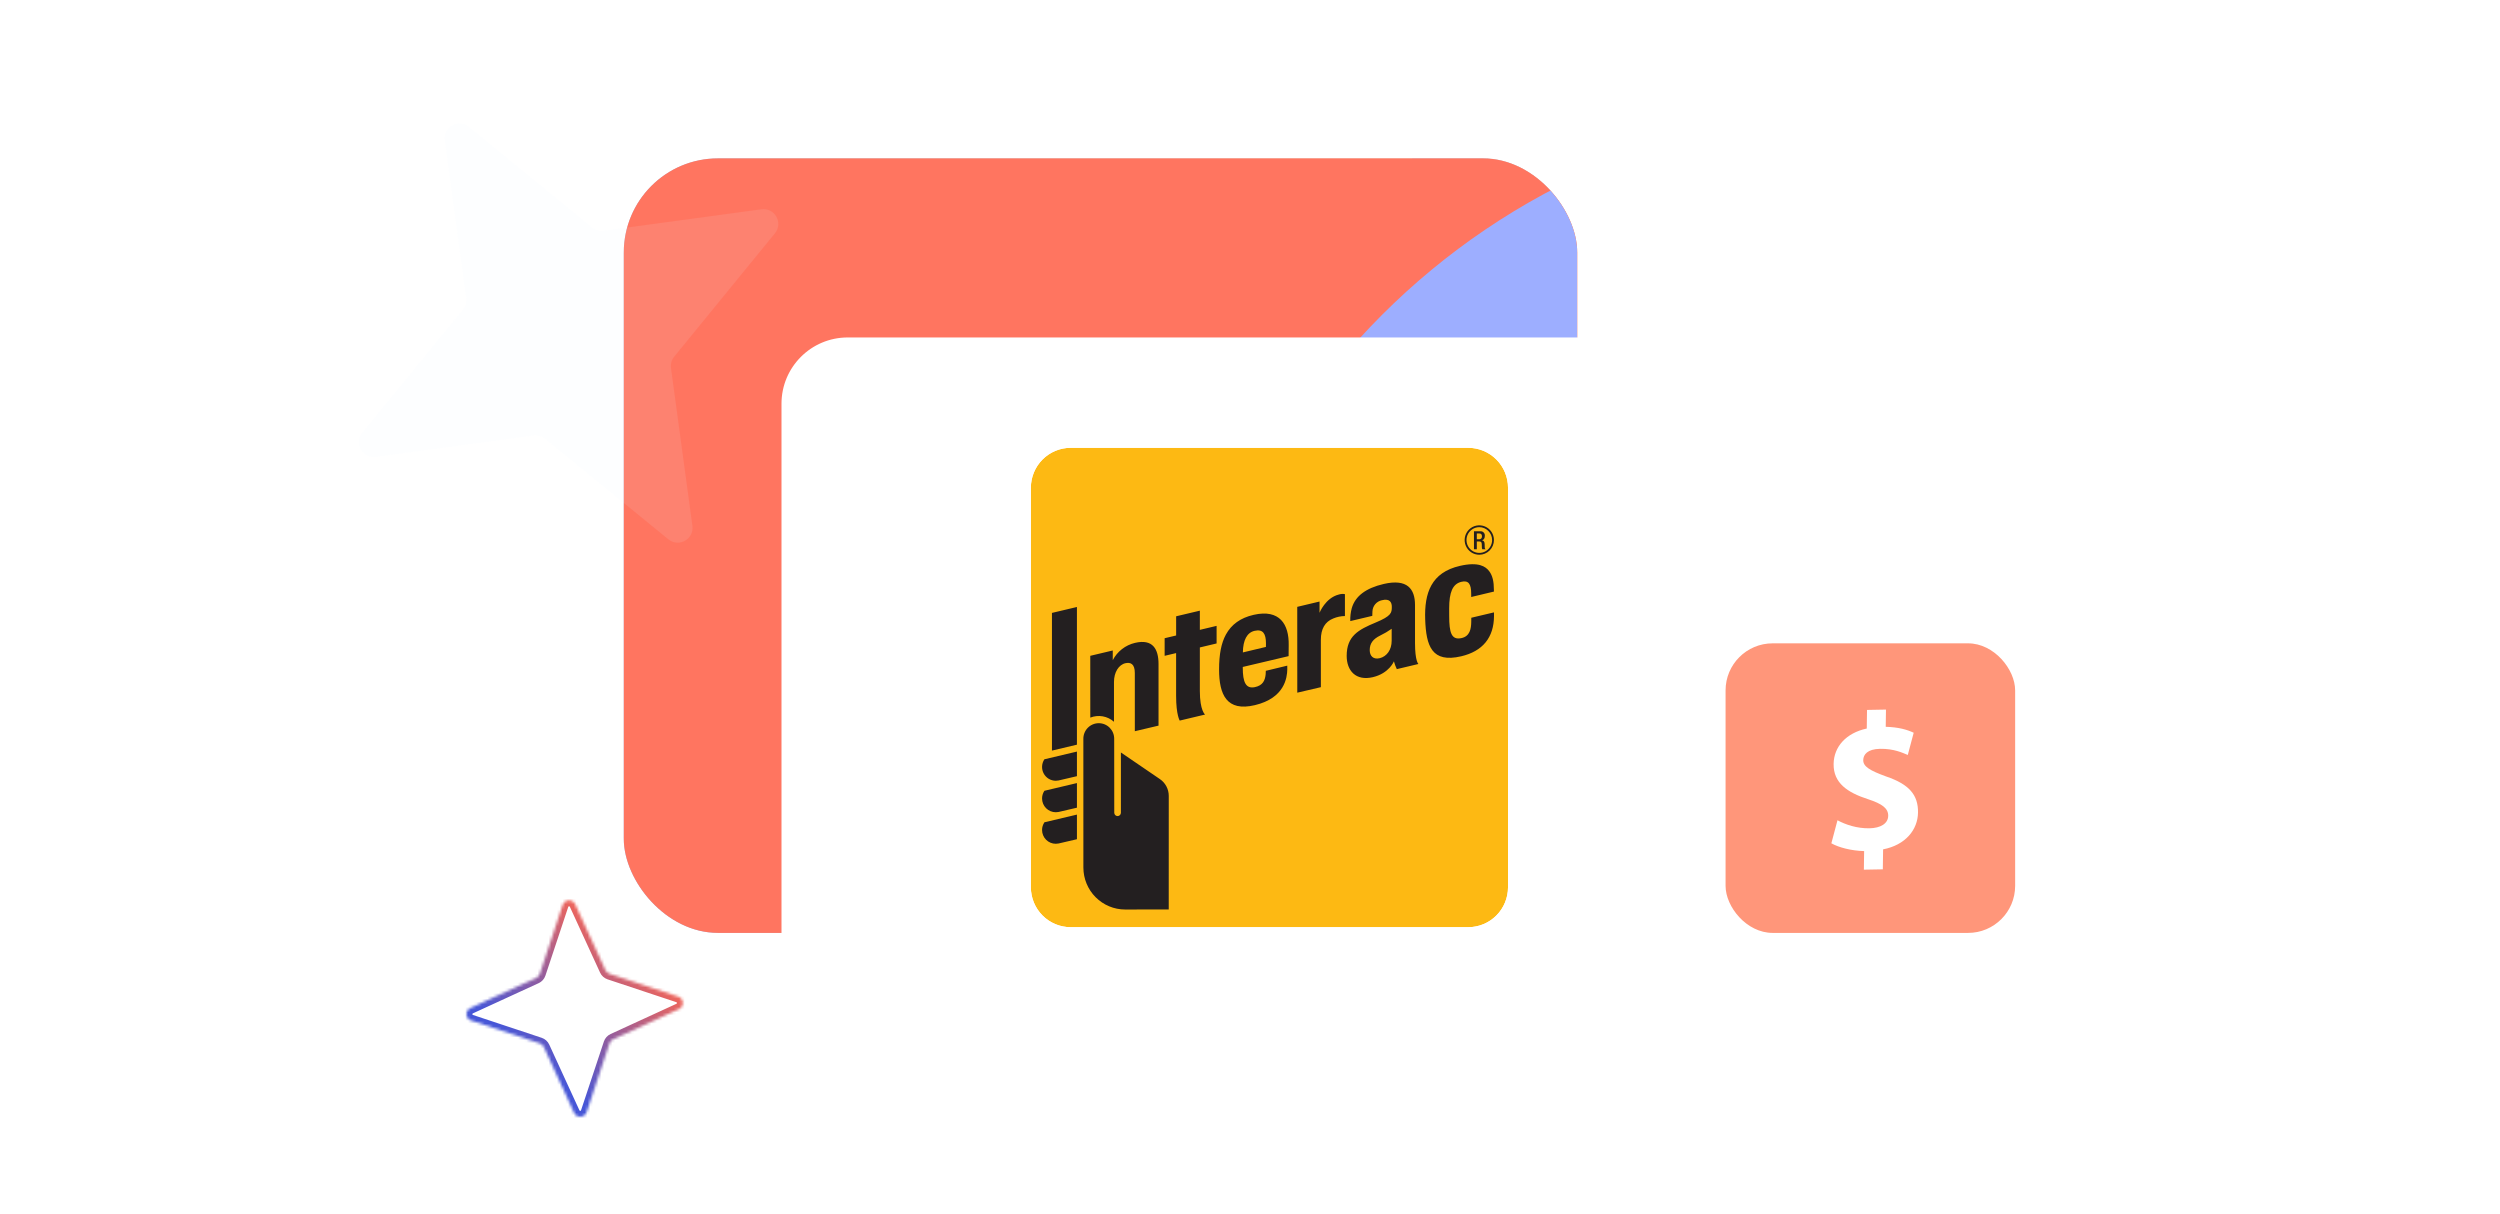 <svg width="900" height="437" viewBox="0 0 900 437" fill="none" xmlns="http://www.w3.org/2000/svg">
<g clip-path="url(#clip0_11111_4577)">
<mask id="path-1-inside-1_11111_4577" fill="white">
<path d="M219.4 350.555L244.159 358.779C246.234 359.469 246.41 362.353 244.407 363.285L220.699 374.174C220.098 374.447 219.63 374.969 219.409 375.615L211.184 400.374C210.494 402.449 207.61 402.625 206.679 400.622L195.789 376.914C195.516 376.312 194.994 375.845 194.349 375.623L169.589 367.399C167.514 366.708 167.338 363.825 169.341 362.893L193.05 352.004C193.651 351.731 194.119 351.209 194.34 350.563L202.564 325.804C203.255 323.729 206.138 323.553 207.07 325.556L217.959 349.264C218.232 349.866 218.754 350.333 219.4 350.555Z"/>
</mask>
<path d="M219.4 350.555L218.713 352.559L218.722 352.562L218.732 352.565L219.4 350.555ZM244.159 358.779L244.828 356.769L244.827 356.768L244.159 358.779ZM244.407 363.285L245.292 365.21L245.301 365.206L244.407 363.285ZM220.699 374.174L221.574 376.104L221.583 376.1L220.699 374.174ZM219.409 375.615L217.404 374.928L217.401 374.937L217.398 374.947L219.409 375.615ZM211.184 400.374L213.195 401.043L213.195 401.042L211.184 400.374ZM206.679 400.622L204.753 401.506L204.757 401.516L206.679 400.622ZM195.789 376.914L193.859 377.789L193.863 377.798L195.789 376.914ZM194.349 375.623L195.036 373.619L195.026 373.616L195.016 373.612L194.349 375.623ZM169.589 367.399L168.92 369.409L168.921 369.41L169.589 367.399ZM169.341 362.893L168.457 360.968L168.447 360.972L169.341 362.893ZM193.05 352.004L192.174 350.074L192.165 350.078L193.05 352.004ZM194.34 350.563L196.344 351.25L196.347 351.241L196.351 351.231L194.34 350.563ZM202.564 325.804L200.554 325.135L200.553 325.136L202.564 325.804ZM207.07 325.556L208.995 324.672L208.991 324.662L207.07 325.556ZM217.959 349.264L219.889 348.389L219.885 348.38L217.959 349.264ZM218.732 352.565L243.492 360.79L244.827 356.768L220.068 348.544L218.732 352.565ZM243.49 360.79C243.583 360.82 243.62 360.859 243.64 360.887C243.667 360.925 243.693 360.986 243.697 361.063C243.702 361.139 243.683 361.202 243.66 361.243C243.643 361.272 243.61 361.318 243.513 361.363L245.301 365.206C249.043 363.465 248.722 358.064 244.828 356.769L243.49 360.79ZM243.523 361.359L219.814 372.249L221.583 376.1L245.292 365.21L243.523 361.359ZM219.823 372.245C218.671 372.767 217.807 373.751 217.404 374.928L221.413 376.302C221.452 376.187 221.524 376.127 221.574 376.104L219.823 372.245ZM217.398 374.947L209.173 399.706L213.195 401.042L221.419 376.283L217.398 374.947ZM209.174 399.705C209.143 399.798 209.104 399.834 209.076 399.855C209.038 399.882 208.978 399.908 208.901 399.912C208.824 399.916 208.761 399.898 208.721 399.875C208.691 399.858 208.645 399.825 208.6 399.728L204.757 401.516C206.498 405.258 211.899 404.936 213.195 401.043L209.174 399.705ZM208.604 399.738L197.714 376.029L193.863 377.798L204.753 401.506L208.604 399.738ZM197.719 376.038C197.196 374.886 196.212 374.022 195.036 373.619L193.661 377.628C193.776 377.667 193.837 377.739 193.859 377.789L197.719 376.038ZM195.016 373.612L170.257 365.388L168.921 369.41L193.681 377.634L195.016 373.612ZM170.258 365.388C170.165 365.357 170.129 365.319 170.109 365.291C170.081 365.253 170.056 365.192 170.051 365.115C170.047 365.039 170.065 364.976 170.088 364.935C170.105 364.906 170.138 364.86 170.235 364.815L168.447 360.972C164.705 362.713 165.027 368.114 168.92 369.409L170.258 365.388ZM170.226 364.819L193.934 353.929L192.165 350.078L168.457 360.968L170.226 364.819ZM193.925 353.933C195.077 353.411 195.941 352.427 196.344 351.25L192.335 349.876C192.296 349.991 192.224 350.051 192.174 350.074L193.925 353.933ZM196.351 351.231L204.575 326.472L200.553 325.136L192.329 349.895L196.351 351.231ZM204.575 326.473C204.606 326.38 204.644 326.344 204.672 326.323C204.71 326.296 204.771 326.27 204.848 326.266C204.924 326.262 204.987 326.28 205.028 326.303C205.058 326.32 205.104 326.353 205.149 326.45L208.991 324.662C207.25 320.92 201.849 321.242 200.554 325.135L204.575 326.473ZM205.144 326.44L216.034 350.149L219.885 348.38L208.995 324.672L205.144 326.44ZM216.03 350.14C216.553 351.292 217.536 352.156 218.713 352.559L220.087 348.55C219.972 348.511 219.912 348.439 219.889 348.389L216.03 350.14Z" fill="url(#paint0_linear_11111_4577)" mask="url(#path-1-inside-1_11111_4577)"/>
<g clip-path="url(#clip1_11111_4577)">
<rect x="224.553" y="57.006" width="343.256" height="278.842" rx="33.902" fill="white"/>
<rect x="224.553" y="57.006" width="343.256" height="278.842" rx="33.902" fill="url(#paint1_linear_11111_4577)"/>
<g clip-path="url(#clip2_11111_4577)" filter="url(#filter0_f_11111_4577)">
<rect width="1323.87" height="850.088" transform="translate(1229.74 508.748) rotate(-180)" fill="white"/>
<path d="M941.931 -144.032L1972.37 -297.583C2058.75 -310.41 2117.02 -210.829 2062.48 -141.492L1414.3 674.267C1397.8 694.831 1390.56 721.875 1394.32 748.872L1547.98 1779.59C1560.81 1865.99 1461.26 1924.26 1391.94 1869.69L576.286 1221.24C555.724 1204.73 528.685 1197.48 501.696 1201.24L-528.746 1354.79C-615.124 1367.62 -673.396 1268.04 -618.851 1198.7L29.328 382.945C45.828 362.38 53.071 335.336 49.309 308.34L-104.35 -722.375C-117.185 -808.776 -17.637 -867.048 51.691 -812.48L867.341 -164.028C887.903 -147.521 914.942 -140.272 941.931 -144.032Z" fill="#FE937E"/>
<ellipse cx="786.755" cy="-69.861" rx="305.899" ry="305.953" transform="rotate(-180 786.755 -69.861)" fill="#4656D7"/>
<path d="M606.978 436.666L95.408 436.666C-9.267 436.666 -94.123 351.81 -94.123 247.135L-94.123 -212.848L217.34 -212.848C432.531 -212.848 606.978 -38.401 606.978 176.789L606.978 436.666Z" fill="#D9D9D9"/>
<path d="M606.978 436.666L95.408 436.666C-9.267 436.666 -94.123 351.81 -94.123 247.135L-94.123 -212.848L217.34 -212.848C432.531 -212.848 606.978 -38.401 606.978 176.789L606.978 436.666Z" fill="#FF7560"/>
<rect x="1569.02" y="543.353" width="1145.26" height="503.785" rx="251.892" transform="rotate(-180 1569.02 543.353)" fill="#9DAEFF"/>
</g>
</g>
<g filter="url(#filter1_d_11111_4577)">
<rect x="281.339" y="118.029" width="384.053" height="259.349" rx="23.853" fill="white"/>
</g>
<path d="M385.427 161.214H528.569C530.449 161.214 532.311 161.586 534.048 162.308C535.785 163.031 537.363 164.09 538.692 165.426C540.022 166.761 541.076 168.347 541.796 170.091C542.516 171.836 542.886 173.707 542.886 175.595V319.41C542.886 321.298 542.516 323.169 541.796 324.913C541.077 326.658 540.022 328.243 538.693 329.579C537.363 330.914 535.785 331.973 534.049 332.696C532.312 333.419 530.45 333.79 528.57 333.79H385.425C381.629 333.79 377.989 332.276 375.305 329.579C372.621 326.883 371.113 323.225 371.112 319.412V175.594C371.113 171.78 372.621 168.123 375.305 165.426C377.99 162.729 381.631 161.214 385.427 161.214V161.214Z" fill="#FDB913"/>
<path d="M528.573 161.213C532.369 161.214 536.009 162.73 538.693 165.427C541.377 168.124 542.885 171.781 542.885 175.595V319.409C542.885 323.223 541.377 326.88 538.693 329.577C536.009 332.274 532.369 333.789 528.573 333.79H385.428C383.548 333.791 381.687 333.419 379.95 332.696C378.213 331.974 376.635 330.914 375.305 329.579C373.976 328.243 372.922 326.658 372.202 324.913C371.483 323.168 371.113 321.297 371.114 319.409V175.595C371.113 173.706 371.483 171.836 372.202 170.091C372.922 168.346 373.976 166.76 375.305 165.425C376.635 164.089 378.213 163.03 379.95 162.307C381.687 161.584 383.548 161.212 385.428 161.213H528.573ZM528.573 158.169H385.428C380.83 158.174 376.421 160.011 373.169 163.278C369.917 166.545 368.089 170.975 368.084 175.595V319.409C368.089 324.029 369.918 328.458 373.17 331.725C376.421 334.991 380.83 336.829 385.428 336.834H528.573C533.171 336.829 537.579 334.991 540.83 331.724C544.082 328.457 545.91 324.028 545.915 319.409V175.595C545.911 170.975 544.082 166.546 540.831 163.279C537.58 160.012 533.171 158.174 528.573 158.169" fill="white"/>
<path d="M467.023 249.364L467.009 218.466L475.036 216.552V220.603C475.036 220.603 477.116 215.276 481.942 214.04C482.662 213.807 483.429 213.755 484.174 213.889V221.773C482.729 221.792 481.301 222.091 479.968 222.653C477.002 223.83 475.509 226.398 475.509 230.318L475.514 247.379L467.023 249.364ZM424.705 259.412C424.705 259.412 423.399 257.446 423.399 250.493V235.11L419.269 236.097V229.758L423.409 228.776V221.866L431.945 219.841V226.75L437.976 225.311V231.642L431.945 233.08C431.945 233.08 431.935 245.685 431.945 248.745C431.945 255.869 433.826 257.237 433.826 257.237L424.705 259.412ZM438.868 241.03C438.868 235.537 439.647 231.53 441.318 228.454C443.308 224.804 446.569 222.426 451.32 221.339C460.684 219.2 464.065 224.769 463.933 232.236C463.883 234.907 463.895 236.208 463.895 236.208L447.397 240.103V240.37C447.397 245.588 448.486 248.064 451.777 247.362C454.62 246.76 455.411 244.971 455.635 242.759C455.672 242.402 455.689 241.495 455.689 241.495L463.418 239.634C463.418 239.634 463.436 240.27 463.425 240.983C463.358 243.948 462.499 251.303 451.757 253.854C441.582 256.281 438.869 250.038 438.869 241.029M451.663 227.095C448.929 227.718 447.495 230.412 447.433 234.876L455.732 232.89C455.746 232.688 455.748 232.243 455.746 231.546C455.732 228.176 454.695 226.398 451.663 227.095M513.067 222.961C512.746 213.551 515.176 206.082 525.626 203.704C532.287 202.184 534.816 203.924 536.097 205.607C537.328 207.212 537.804 209.377 537.804 212.41L537.811 212.967L529.635 214.919L529.629 213.775C529.635 210.179 528.641 208.811 526.041 209.465C522.949 210.246 521.7 213.194 521.7 219.056C521.7 221.137 521.71 221.511 521.71 221.791C521.71 227.749 522.519 230.476 526.082 229.726C529.174 229.085 529.597 226.358 529.647 223.967C529.653 223.592 529.668 222.39 529.668 222.39L537.832 220.453C537.832 220.453 537.84 221.058 537.84 221.732C537.819 229.544 533.721 234.467 526.044 236.262C515.466 238.753 513.394 232.612 513.066 222.961M484.804 236.136C484.804 228.978 488.978 226.714 495.259 224.103C500.908 221.756 501.031 220.59 501.054 218.55C501.085 216.833 500.293 215.363 497.481 216.084C496.543 216.274 495.697 216.777 495.079 217.51C494.461 218.244 494.108 219.166 494.077 220.127C494.031 220.654 494.013 221.183 494.024 221.712L486.103 223.592C486.05 222.006 486.234 220.421 486.65 218.89C487.915 214.61 491.674 211.73 498.159 210.222C506.586 208.271 509.394 211.986 509.404 217.765V231.451C509.404 238.069 510.628 239.039 510.628 239.039L502.852 240.888C502.423 239.985 502.075 239.046 501.81 238.082C501.81 238.082 500.106 242.392 494.236 243.778C488.069 245.239 484.804 241.399 484.804 236.136ZM501 226.362C499.69 227.285 498.306 228.099 496.863 228.796C494.272 230.068 493.1 231.637 493.1 234.055C493.1 236.148 494.391 237.523 496.737 236.941C499.253 236.303 501 233.944 501 230.667V226.362ZM380.073 281.071C379.186 281.07 378.315 280.829 377.553 280.372C376.79 279.916 376.165 279.262 375.741 278.478C375.318 277.694 375.113 276.81 375.147 275.919C375.182 275.028 375.455 274.163 375.938 273.415L375.993 273.343L376.085 273.319L387.696 270.565V279.424L387.515 279.466C385.376 279.983 383.233 280.483 381.086 280.966C380.753 281.036 380.414 281.072 380.073 281.071M380.073 292.404C378.767 292.404 377.514 291.883 376.589 290.956C375.665 290.028 375.145 288.77 375.144 287.457C375.141 286.501 375.417 285.565 375.938 284.764L375.993 284.682L376.085 284.657L387.696 281.905V290.764L387.515 290.811C384.882 291.446 381.734 292.178 381.086 292.309C380.752 292.373 380.413 292.405 380.073 292.404M380.073 303.759C378.766 303.758 377.513 303.236 376.589 302.308C375.665 301.379 375.145 300.12 375.144 298.807C375.14 297.851 375.416 296.915 375.938 296.115L375.993 296.026L387.696 293.255V302.113L387.515 302.161C384.734 302.833 381.645 303.534 381.086 303.657C380.752 303.725 380.413 303.759 380.073 303.759M387.695 218.514V268.08L378.703 270.217L378.7 220.649L387.695 218.514ZM401.107 265.999C401.117 265.26 400.981 264.527 400.707 263.842C400.432 263.157 400.025 262.533 399.509 262.007C398.993 261.481 398.377 261.064 397.699 260.779C397.021 260.494 396.293 260.347 395.558 260.347C394.823 260.347 394.095 260.494 393.417 260.779C392.738 261.064 392.123 261.481 391.607 262.007C391.091 262.533 390.683 263.157 390.409 263.842C390.134 264.527 389.998 265.26 390.008 265.999L390.018 312.328C390.023 316.328 391.607 320.164 394.421 322.993C397.236 325.823 401.052 327.417 405.034 327.425C409.235 327.425 420.744 327.404 420.744 327.404L420.749 308.077L420.754 286.524C420.755 285.323 420.461 284.14 419.898 283.08C419.335 282.02 418.52 281.116 417.526 280.448L403.526 270.893L403.522 292.589C403.522 292.747 403.491 292.903 403.431 293.048C403.371 293.194 403.283 293.326 403.172 293.438C403.061 293.549 402.93 293.637 402.785 293.698C402.64 293.758 402.485 293.789 402.328 293.789C402.171 293.789 402.016 293.758 401.871 293.698C401.726 293.637 401.595 293.549 401.484 293.438C401.373 293.326 401.285 293.194 401.225 293.048C401.165 292.903 401.134 292.747 401.134 292.589C401.134 292.357 401.107 268.865 401.107 266M408.603 231.434C406.901 231.831 405.305 232.592 403.923 233.665C402.542 234.739 401.407 236.099 400.596 237.653V234.17L392.497 236.095L392.507 258.342C393.928 257.777 395.476 257.619 396.981 257.883C398.486 258.147 399.888 258.824 401.034 259.84V245.477C401.034 242.035 402.738 239.286 405.173 238.747C407.005 238.343 408.534 239.001 408.534 242.279L408.54 263.236L417.071 261.227V239.057C417.071 233.682 415.011 229.924 408.603 231.434M532.55 199.71C531.506 199.711 530.486 199.401 529.618 198.819C528.75 198.237 528.073 197.41 527.674 196.442C527.274 195.473 527.169 194.408 527.372 193.38C527.575 192.351 528.078 191.407 528.815 190.665C529.553 189.924 530.493 189.419 531.517 189.215C532.54 189.011 533.601 189.116 534.564 189.517C535.528 189.919 536.352 190.598 536.931 191.47C537.51 192.342 537.819 193.367 537.818 194.416C537.817 195.819 537.262 197.165 536.274 198.158C535.286 199.15 533.947 199.709 532.55 199.711M532.55 189.782C531.638 189.782 530.746 190.053 529.988 190.562C529.229 191.071 528.638 191.794 528.289 192.641C527.94 193.487 527.848 194.419 528.026 195.317C528.204 196.216 528.643 197.042 529.287 197.69C529.932 198.338 530.754 198.779 531.648 198.958C532.543 199.137 533.47 199.046 534.313 198.695C535.155 198.345 535.876 197.751 536.382 196.989C536.889 196.228 537.16 195.332 537.16 194.416C537.159 193.187 536.673 192.01 535.809 191.141C534.944 190.272 533.772 189.783 532.55 189.782" fill="#231F20"/>
<path d="M530.629 191.259H532.901C533.123 191.235 533.348 191.262 533.558 191.337C533.769 191.412 533.96 191.534 534.117 191.694C534.274 191.854 534.393 192.047 534.465 192.259C534.538 192.471 534.562 192.697 534.535 192.92C534.535 193.759 534.165 194.404 533.464 194.514V194.526C534.101 194.592 534.437 194.946 534.47 195.855C534.482 196.265 534.488 196.774 534.508 197.169C534.508 197.281 534.536 197.39 534.59 197.488C534.643 197.585 534.72 197.668 534.814 197.728H533.651C533.541 197.557 533.48 197.358 533.478 197.154C533.442 196.767 533.451 196.402 533.434 195.933C533.417 195.228 533.201 194.918 532.496 194.918H531.655V197.727H530.629V191.259ZM532.478 194.14C532.617 194.153 532.758 194.134 532.89 194.086C533.021 194.037 533.14 193.96 533.239 193.86C533.337 193.759 533.412 193.638 533.458 193.505C533.504 193.373 533.52 193.231 533.506 193.091C533.506 192.401 533.21 192.038 532.532 192.038H531.655V194.14H532.478Z" fill="#231F20"/>
<path d="M241.559 132.501L249.273 189.316C249.917 194.079 244.395 197.215 240.617 194.164L196.18 157.916C195.06 156.993 193.577 156.575 192.088 156.763L135.246 164.488C130.481 165.133 127.345 159.613 130.398 155.837L166.673 111.411C167.597 110.291 168.015 108.808 167.827 107.32L160.113 50.505C159.469 45.743 164.991 42.607 168.769 45.657L213.206 81.906C214.326 82.829 215.809 83.246 217.298 83.058L274.14 75.334C278.905 74.689 282.041 80.208 278.988 83.985L242.713 128.411C241.789 129.531 241.371 131.013 241.559 132.501Z" fill="#EBF2FF" fill-opacity="0.1"/>
<rect x="621.205" y="231.6" width="104.248" height="104.248" rx="16.951" fill="#FF967A"/>
<path d="M670.994 313.092L671.086 306.395C666.424 306.269 661.917 305.084 659.291 303.584L661.493 295.299C664.394 296.865 668.483 298.268 673.008 298.186C676.978 298.111 679.711 296.512 679.753 293.694C679.79 291.018 677.586 289.365 672.457 287.698C665.044 285.301 660.008 281.868 660.101 275.033C660.186 268.832 664.568 263.889 672.037 262.27L672.128 255.574L678.95 255.448L678.865 261.649C683.526 261.775 686.645 262.703 688.929 263.787L686.801 271.788C685.002 271.047 681.822 269.485 676.806 269.577C672.281 269.663 670.793 271.659 670.764 273.633C670.733 275.96 673.149 277.394 679.036 279.538C687.283 282.345 690.57 286.158 690.484 292.501C690.398 298.775 685.942 304.209 677.914 305.769L677.816 312.957L670.994 313.083L670.994 313.092Z" fill="white"/>
<path d="M632.312 76.892L633.399 94.991C633.49 96.508 631.675 97.366 630.556 96.314L617.407 83.83C617.076 83.512 616.619 83.345 616.145 83.369L598.046 84.457C596.529 84.547 595.671 82.732 596.722 81.614L609.207 68.465C609.525 68.134 609.692 67.676 609.668 67.202L608.58 49.103C608.49 47.586 610.305 46.728 611.423 47.78L624.572 60.265C624.903 60.582 625.361 60.749 625.834 60.725L643.934 59.638C645.451 59.547 646.309 61.362 645.257 62.48L632.772 75.629C632.455 75.961 632.288 76.418 632.312 76.892Z" fill="white"/>
</g>
<defs>
<filter id="filter0_f_11111_4577" x="-435.704" y="-682.922" width="2007.03" height="1533.25" filterUnits="userSpaceOnUse" color-interpolation-filters="sRGB">
<feFlood flood-opacity="0" result="BackgroundImageFix"/>
<feBlend mode="normal" in="SourceGraphic" in2="BackgroundImageFix" result="shape"/>
<feGaussianBlur stdDeviation="170.791" result="effect1_foregroundBlur_11111_4577"/>
</filter>
<filter id="filter1_d_11111_4577" x="265.548" y="105.693" width="415.634" height="290.93" filterUnits="userSpaceOnUse" color-interpolation-filters="sRGB">
<feFlood flood-opacity="0" result="BackgroundImageFix"/>
<feColorMatrix in="SourceAlpha" type="matrix" values="0 0 0 0 0 0 0 0 0 0 0 0 0 0 0 0 0 0 127 0" result="hardAlpha"/>
<feOffset dy="3.454"/>
<feGaussianBlur stdDeviation="7.895"/>
<feComposite in2="hardAlpha" operator="out"/>
<feColorMatrix type="matrix" values="0 0 0 0 0 0 0 0 0 0 0 0 0 0 0 0 0 0 0.05 0"/>
<feBlend mode="normal" in2="BackgroundImageFix" result="effect1_dropShadow_11111_4577"/>
<feBlend mode="normal" in="SourceGraphic" in2="effect1_dropShadow_11111_4577" result="shape"/>
</filter>
<linearGradient id="paint0_linear_11111_4577" x1="211.345" y1="322.307" x2="173.588" y2="364.458" gradientUnits="userSpaceOnUse">
<stop stop-color="#FF664E"/>
<stop offset="1" stop-color="#4656D7"/>
</linearGradient>
<linearGradient id="paint1_linear_11111_4577" x1="-215.165" y1="523.546" x2="698.15" y2="233.468" gradientUnits="userSpaceOnUse">
<stop offset="0.109" stop-color="#576DE6"/>
<stop offset="0.842" stop-color="#FF967A"/>
</linearGradient>
<clipPath id="clip0_11111_4577">
<rect width="900" height="437" fill="white"/>
</clipPath>
<clipPath id="clip1_11111_4577">
<rect x="224.553" y="57.006" width="343.256" height="278.842" rx="33.902" fill="white"/>
</clipPath>
<clipPath id="clip2_11111_4577">
<rect width="1323.87" height="850.088" fill="white" transform="translate(1229.74 508.748) rotate(-180)"/>
</clipPath>
</defs>
</svg>
